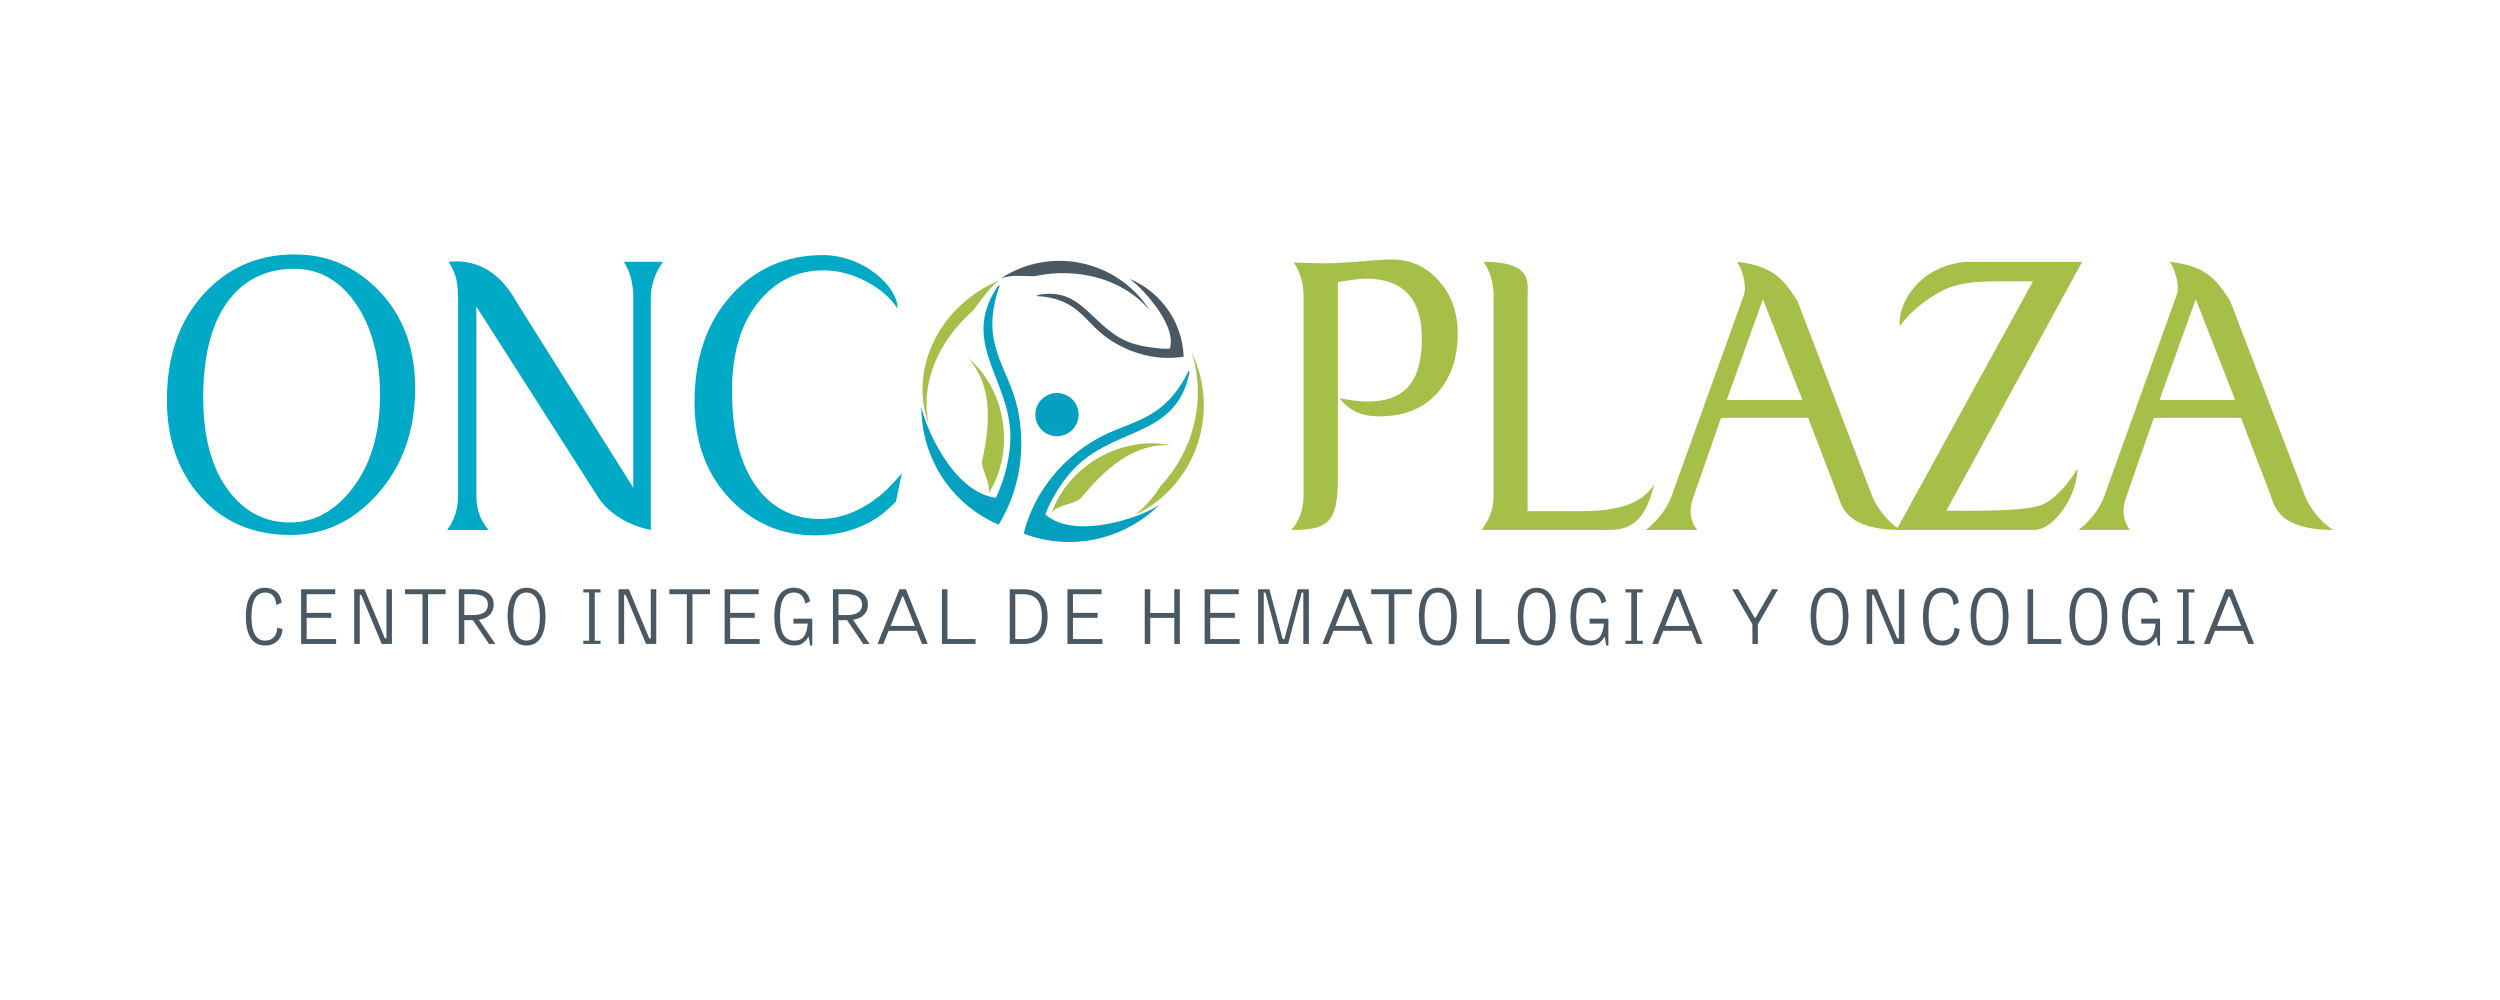<?xml version="1.0" encoding="utf-8"?>
<!-- Generator: Adobe Illustrator 14.0.0, SVG Export Plug-In . SVG Version: 6.00 Build 43363)  -->
<!DOCTYPE svg PUBLIC "-//W3C//DTD SVG 1.1//EN" "http://www.w3.org/Graphics/SVG/1.1/DTD/svg11.dtd">
<svg version="1.1" id="Layer_1" xmlns="http://www.w3.org/2000/svg" xmlns:xlink="http://www.w3.org/1999/xlink" x="0px" y="0px"
	 width="150px" height="60px" viewBox="0 0 150 60" enable-background="new 0 0 150 60" xml:space="preserve">
<rect fill="none" width="148.717" height="59.741"/>
<g>
	<path fill="#00A9C6" d="M54.108,28.399l-0.351,1.685c-0.438,0.456-0.829,0.788-1.17,1.008c-1.078,0.688-2.303,1.031-3.677,1.031
		c-1.951,0-3.615-0.687-4.988-2.062c-1.498-1.497-2.249-3.472-2.249-5.926c0-2.638,0.727-4.768,2.178-6.391
		c1.452-1.624,3.293-2.438,5.526-2.438c2.464,0,4.518,1.93,4.474,3.21c-0.408-0.639-1.03-1.184-1.874-1.626
		c-0.843-0.445-1.703-0.669-2.576-0.669c-1.515,0-2.779,0.594-3.793,1.78c-1.125,1.312-1.687,3.122-1.687,5.432
		c0,2.516,0.49,4.441,1.476,5.784c0.938,1.28,2.209,1.92,3.817,1.92c1.204,0,2.381-0.454,3.535-1.357
		C53.124,29.48,53.578,29.023,54.108,28.399 M39.776,15.708c-0.265,0.389-0.453,0.76-0.561,1.112
		c-0.109,0.353-0.167,0.691-0.167,1.017v13.959c-0.864-0.154-2.305-0.704-3.127-1.911l-7.339-11.489v11.361
		c0,0.404,0.061,0.774,0.176,1.1c0.118,0.328,0.303,0.642,0.55,0.938h-2.48c0.437-0.576,0.656-1.257,0.656-2.037v-11.92
		c0-0.436-0.04-0.813-0.117-1.133c-0.079-0.32-0.228-0.651-0.445-0.996c2.011-0.221,3.313,1.018,4.052,2.381l7.024,11.176V17.838
		c0-0.812-0.188-1.522-0.562-2.13H39.776L39.776,15.708z M22.8,23.735c0-2.261-0.481-4.096-1.439-5.501
		c-0.96-1.404-2.197-2.106-3.712-2.106c-1.546,0-2.794,0.555-3.746,1.663c-1.141,1.344-1.71,3.365-1.71,6.066
		c0,2.325,0.483,4.155,1.453,5.491c0.967,1.333,2.216,2.001,3.746,2.001c1.42,0,2.645-0.646,3.676-1.942
		C22.222,27.954,22.8,26.063,22.8,23.735 M24.908,23.294c0,2.547-0.759,4.668-2.271,6.369c-1.454,1.623-3.187,2.435-5.198,2.435
		c-2.266,0-4.085-0.789-5.459-2.365c-1.311-1.498-1.965-3.411-1.965-5.734c0-2.609,0.726-4.716,2.178-6.323s3.276-2.411,5.479-2.411
		c2,0,3.705,0.743,5.117,2.237C24.199,18.99,24.908,20.922,24.908,23.294"/>
	<path fill="#A6BF49" d="M139.985,31.796c-3.164,0-3.508-1.361-3.731-2.034l-1.794-4.689h-5.23l-1.638,4.692
		c-0.119,0.31-0.179,0.604-0.179,0.888c0,0.451,0.128,0.83,0.396,1.144h-3.092c0.346-0.268,0.652-0.575,0.924-0.929
		c0.275-0.349,0.48-0.719,0.621-1.11l4.33-12.035c0.05-0.142,0.072-0.289,0.072-0.443c0-0.328-0.072-0.681-0.209-1.058
		c-0.081-0.185-0.164-0.358-0.259-0.513c2.157,0.246,2.767,1.026,3.613,2.342l4.489,11.707c0.123,0.325,0.334,0.681,0.632,1.063
		C139.229,31.206,139.581,31.528,139.985,31.796 M134.11,23.998l-2.365-6.044l-2.176,6.044H134.11z M87.464,20.015
		c0,1.468-0.415,2.66-1.243,3.582c-0.824,0.922-1.981,1.384-3.464,1.384c-0.563,0-1.034-0.094-1.419-0.283
		c-0.379-0.186-0.706-0.459-0.971-0.818c0.188,0.046,0.344,0.079,0.468,0.093c0.457,0.077,0.859,0.118,1.22,0.118
		c1.203,0,2.061-0.353,2.574-1.054c0.457-0.608,0.681-1.521,0.681-2.739c0-2.39-1.133-3.583-3.396-3.583
		c-0.125,0-0.421,0.031-0.891,0.092c-0.157,0.018-0.406,0.055-0.75,0.117V28.76c0,2.695-0.704,3.036-2.784,3.036
		c0.483-0.58,0.724-1.258,0.724-2.039V17.791c0-0.796-0.195-1.477-0.585-2.037l1.618,0.046c0.716,0,1.519-0.04,2.409-0.115
		c0.89-0.078,1.497-0.118,1.826-0.118c1.141,0,2.091,0.424,2.847,1.277C87.086,17.693,87.464,18.75,87.464,20.015 M99.263,29.032
		c-0.406,1.586-0.961,2.764-2.645,2.764h-7.728c0.486-0.611,0.727-1.29,0.727-2.039v-11.99c0-0.779-0.201-1.466-0.607-2.059
		c2.988,0,2.645,1.282,2.645,2.059V30.67h3.16c1.232,0,2.201-0.133,2.892-0.398C98.401,30.007,98.923,29.593,99.263,29.032
		 M114.016,31.796c-3.162,0-3.504-1.361-3.729-2.034l-1.798-4.689h-5.227l-1.639,4.692c-0.119,0.31-0.18,0.604-0.18,0.888
		c0,0.451,0.131,0.83,0.396,1.144h-3.092c0.346-0.268,0.65-0.575,0.926-0.929c0.275-0.349,0.482-0.719,0.623-1.11l4.33-12.035
		c0.046-0.142,0.066-0.289,0.066-0.443c0-0.328-0.066-0.681-0.207-1.058c-0.077-0.185-0.164-0.358-0.259-0.513
		c2.157,0.246,2.769,1.026,3.617,2.342l4.486,11.707c0.126,0.325,0.335,0.681,0.635,1.063
		C113.26,31.206,113.611,31.528,114.016,31.796 M108.143,23.998l-2.367-6.044l-2.172,6.044H108.143z M124.928,15.708l-8.15,14.937
		l1.427,0.002c2.204,0,3.607-0.107,4.219-0.328c0.734-0.264,1.477-0.999,2.224-2.201c0.019,1.478-1.309,3.647-2.589,3.679h-8.276
		l8.196-14.918h-2.199c-1.392,0-2.423,0.162-3.092,0.49c-0.673,0.328-1.889,1.062-2.7,2.203c-0.149-1.314,1.133-3.621,3.974-3.863
		H124.928L124.928,15.708z"/>
	<path fill="#059FC0" d="M59.919,31.483c-1.503-0.646-2.802-1.766-3.657-3.29c-0.678-1.212-0.994-2.534-0.982-3.844
		c0.139,1.035,1.826,5.18,4.475,5.521c0.452-0.961,0.725-1.968,0.835-2.982c0.42-3.933-3.171-6.104-0.713-9.733
		c0.039-0.019,0.077-0.031,0.113-0.044c-1.283,3.582,0.538,4.842,1.082,7.477c0.204,0.99,0.261,2.02,0.153,3.045
		C61.082,28.957,60.663,30.271,59.919,31.483"/>
	<path fill="#059FC0" d="M61.42,32.017c1.486,0.566,3.157,0.68,4.803,0.217c1.307-0.366,2.44-1.049,3.338-1.945
		c-0.927,0.695-5.06,2.169-6.841,0.574c0.346-0.887,0.834-1.696,1.421-2.404c2.434-2.945,6.414-2.015,7.229-6.116
		c-0.015-0.039-0.031-0.073-0.046-0.107c-1.595,3.285-3.726,2.921-5.922,4.342c-0.825,0.529-1.58,1.192-2.216,1.961
		C62.366,29.529,61.746,30.701,61.42,32.017"/>
	<path fill="#495862" d="M71.021,21.401c-0.04-1.087-0.415-2.172-1.146-3.086c-0.58-0.729-1.313-1.262-2.119-1.588
		c0.519,0.3,2.87,2.666,2.444,4.152c-0.046,0.145-1.441-0.072-1.649-0.116c-0.17-0.037-0.339-0.08-0.504-0.129
		c-2.506-0.75-2.982-3.509-5.788-2.929c-0.017,0.019-0.035,0.039-0.053,0.059c2.499,0.127,2.835,1.569,4.319,2.578
		c0.558,0.379,1.176,0.676,1.83,0.872C69.197,21.47,70.103,21.549,71.021,21.401"/>
	<path fill="#A6BF49" d="M71.484,21.116c0.009,0.019,0.018,0.032,0.022,0.048c1.748,3.629,0.224,7.989-3.404,9.737
		c0.624-0.509,1.148-1.114,1.562-1.779C71.628,27.031,72.411,23.913,71.484,21.116"/>
	<path fill="#A6BF49" d="M55.724,25.454c-0.006-0.016-0.01-0.028-0.018-0.042c-1.197-3.293,0.714-7.137,4.266-8.592
		c-0.636,0.44-1.113,1.215-1.573,1.798C56.347,20.423,55.188,22.933,55.724,25.454"/>
	<path fill="#495862" d="M68.985,18.618c-0.007-0.014-0.017-0.026-0.025-0.039c-1.953-2.987-5.939-3.828-8.899-1.879
		c0.668-0.239,1.312-0.118,2.006-0.128C64.529,16.043,67.289,16.634,68.985,18.618"/>
	<path fill="#059FC0" d="M62.581,23.886c0.546-0.463,1.366-0.393,1.828,0.152c0.462,0.55,0.396,1.367-0.152,1.828
		c-0.547,0.464-1.367,0.395-1.828-0.15C61.964,25.169,62.034,24.35,62.581,23.886"/>
	<path fill="#A6BF49" d="M58.08,21.481c0.011,0.009,0.018,0.018,0.031,0.024c2.282,1.929,2.815,5.567,1.189,8.13
		c0.21-0.589-0.408-1.343-0.378-1.967C59.418,25.479,59.584,23.122,58.08,21.481"/>
	<path fill="#A6BF49" d="M70.261,26.724c-0.013,0-0.024-0.004-0.037-0.008c-2.927-0.606-6.12,1.216-7.138,4.073
		c0.337-0.525,1.284-0.476,1.756-0.885C66.263,28.166,68.045,26.551,70.261,26.724"/>
	<path fill="#495862" d="M132.232,38.637l1.314-3.28h0.39l1.311,3.28h-0.348l-0.312-0.787h-1.688l-0.312,0.787H132.232z
		 M133.019,37.556h1.452l-0.696-1.765h-0.064L133.019,37.556z M130.631,38.637v-0.192h0.348v-2.896h-0.348v-0.192h1.035v0.192
		h-0.346v2.896h0.346v0.192H130.631z M129.472,38.73l-0.074-0.493h-0.046c-0.1,0.169-0.218,0.295-0.353,0.375
		c-0.13,0.078-0.289,0.118-0.472,0.118c-0.397,0-0.7-0.144-0.896-0.434c-0.201-0.288-0.307-0.723-0.307-1.3
		c0-0.568,0.102-0.998,0.302-1.292c0.199-0.292,0.489-0.44,0.876-0.44c0.257,0,0.477,0.071,0.646,0.213
		c0.168,0.146,0.281,0.348,0.329,0.605l-0.288,0.125c-0.043-0.221-0.122-0.384-0.233-0.491c-0.112-0.106-0.265-0.164-0.451-0.164
		c-0.284,0-0.493,0.122-0.63,0.357c-0.135,0.236-0.207,0.602-0.207,1.085c0,0.499,0.074,0.866,0.215,1.097
		c0.14,0.23,0.369,0.347,0.671,0.347c0.24,0,0.427-0.084,0.556-0.257c0.128-0.168,0.2-0.425,0.22-0.766h-0.855V37.12h1.128v1.61
		H129.472z M124.168,36.949c0-0.535,0.102-0.951,0.299-1.244c0.198-0.294,0.476-0.44,0.834-0.44c0.366,0,0.646,0.148,0.843,0.446
		c0.197,0.298,0.294,0.729,0.294,1.285c0,0.56-0.097,0.986-0.294,1.284c-0.196,0.302-0.477,0.45-0.843,0.45
		c-0.368,0-0.648-0.152-0.843-0.455C124.266,37.97,124.168,37.528,124.168,36.949 M124.506,36.996c0,0.479,0.072,0.838,0.201,1.077
		c0.134,0.24,0.335,0.359,0.594,0.359c0.27,0,0.469-0.119,0.603-0.361c0.133-0.241,0.201-0.601,0.201-1.076
		c0-0.477-0.07-0.834-0.201-1.076c-0.134-0.244-0.333-0.366-0.603-0.366c-0.259,0-0.46,0.122-0.592,0.365
		C124.578,36.157,124.506,36.518,124.506,36.996 M121.656,38.637v-3.28h0.329v2.986h1.688v0.294H121.656z M118.237,36.949
		c0-0.535,0.1-0.951,0.298-1.244c0.199-0.294,0.479-0.44,0.839-0.44c0.364,0,0.645,0.148,0.841,0.446
		c0.197,0.298,0.294,0.729,0.294,1.285c0,0.56-0.097,0.986-0.294,1.284c-0.196,0.302-0.477,0.45-0.841,0.45
		c-0.37,0-0.652-0.152-0.845-0.455C118.333,37.97,118.237,37.528,118.237,36.949 M118.577,36.996c0,0.479,0.066,0.838,0.199,1.077
		c0.13,0.24,0.331,0.359,0.596,0.359c0.266,0,0.466-0.119,0.597-0.361c0.137-0.241,0.203-0.601,0.203-1.076
		c0-0.477-0.066-0.834-0.203-1.076c-0.133-0.244-0.331-0.366-0.597-0.366c-0.265,0-0.46,0.122-0.596,0.365
		C118.644,36.157,118.577,36.518,118.577,36.996 M117.575,37.742c-0.019,0.299-0.123,0.537-0.313,0.72
		c-0.19,0.178-0.431,0.269-0.721,0.269c-0.381,0-0.67-0.146-0.865-0.442c-0.198-0.297-0.298-0.726-0.298-1.293
		c0-0.557,0.1-0.986,0.298-1.284c0.195-0.298,0.477-0.446,0.843-0.446c0.277,0,0.512,0.078,0.692,0.237
		c0.184,0.162,0.287,0.381,0.314,0.659l-0.319,0.141c-0.017-0.25-0.081-0.438-0.194-0.561c-0.109-0.125-0.268-0.188-0.47-0.188
		c-0.278,0-0.489,0.12-0.62,0.359c-0.137,0.238-0.205,0.602-0.205,1.082c0,0.477,0.068,0.836,0.205,1.077
		c0.133,0.243,0.342,0.365,0.611,0.365c0.222,0,0.396-0.068,0.528-0.207c0.132-0.138,0.198-0.326,0.2-0.566L117.575,37.742z
		 M111.998,38.637v-3.28h0.619l1.222,2.95h0.092v-2.95h0.329v3.28h-0.609l-1.234-2.95h-0.086v2.95H111.998z M108.635,36.949
		c0-0.535,0.102-0.951,0.301-1.244c0.196-0.294,0.477-0.44,0.834-0.44c0.367,0,0.646,0.148,0.842,0.446
		c0.198,0.298,0.294,0.729,0.294,1.285c0,0.56-0.096,0.986-0.294,1.284c-0.195,0.302-0.475,0.45-0.842,0.45
		c-0.368,0-0.651-0.152-0.847-0.455C108.732,37.97,108.635,37.528,108.635,36.949 M108.975,36.996c0,0.479,0.066,0.838,0.199,1.077
		c0.133,0.24,0.331,0.359,0.596,0.359c0.266,0,0.467-0.119,0.601-0.361c0.135-0.241,0.203-0.601,0.203-1.076
		c0-0.477-0.068-0.834-0.203-1.076c-0.132-0.244-0.335-0.366-0.601-0.366c-0.265,0-0.463,0.122-0.596,0.365
		C109.041,36.157,108.975,36.518,108.975,36.996 M105.144,38.637v-1.175l-1.211-2.105h0.36l0.983,1.706h0.058l0.984-1.706h0.364
		l-1.21,2.105v1.175H105.144z M99.133,38.637l1.314-3.28h0.392l1.309,3.28h-0.344l-0.312-0.787h-1.696l-0.312,0.787H99.133z
		 M99.913,37.556h1.46l-0.698-1.765h-0.062L99.913,37.556z M97.531,38.637v-0.192h0.347v-2.896h-0.347v-0.192h1.033v0.192h-0.346
		v2.896h0.346v0.192H97.531z M96.37,38.73l-0.075-0.493H96.25c-0.102,0.169-0.218,0.295-0.35,0.375
		c-0.133,0.078-0.29,0.118-0.473,0.118c-0.397,0-0.698-0.144-0.898-0.434c-0.201-0.288-0.301-0.723-0.301-1.3
		c0-0.568,0.098-0.998,0.297-1.292c0.198-0.292,0.49-0.44,0.875-0.44c0.259,0,0.473,0.071,0.646,0.213
		c0.172,0.146,0.281,0.348,0.329,0.605l-0.288,0.125c-0.041-0.221-0.118-0.384-0.235-0.491c-0.11-0.106-0.261-0.164-0.45-0.164
		c-0.283,0-0.494,0.122-0.627,0.357c-0.137,0.236-0.205,0.602-0.205,1.085c0,0.499,0.072,0.866,0.209,1.097
		c0.143,0.23,0.367,0.347,0.675,0.347c0.238,0,0.421-0.084,0.552-0.257c0.128-0.168,0.202-0.425,0.228-0.766h-0.859V37.12h1.128
		v1.61H96.37z M91.068,36.949c0-0.535,0.1-0.951,0.297-1.244c0.202-0.294,0.478-0.44,0.84-0.44c0.363,0,0.643,0.148,0.841,0.446
		c0.197,0.298,0.294,0.729,0.294,1.285c0,0.56-0.097,0.986-0.294,1.284c-0.198,0.302-0.478,0.45-0.841,0.45
		c-0.37,0-0.652-0.152-0.849-0.455C91.162,37.97,91.068,37.528,91.068,36.949 M91.404,36.996c0,0.479,0.07,0.838,0.201,1.077
		c0.132,0.24,0.329,0.359,0.6,0.359c0.264,0,0.464-0.119,0.595-0.361c0.137-0.241,0.205-0.601,0.205-1.076
		c0-0.477-0.068-0.834-0.205-1.076c-0.133-0.244-0.331-0.366-0.595-0.366c-0.267,0-0.466,0.122-0.6,0.365
		C91.475,36.157,91.404,36.518,91.404,36.996 M88.555,38.637v-3.28h0.333v2.986h1.684v0.294H88.555z M85.136,36.949
		c0-0.535,0.098-0.951,0.301-1.244c0.2-0.294,0.476-0.44,0.838-0.44s0.643,0.148,0.841,0.446c0.195,0.298,0.292,0.729,0.292,1.285
		c0,0.56-0.099,0.986-0.292,1.284c-0.198,0.302-0.479,0.45-0.841,0.45c-0.372,0-0.652-0.152-0.847-0.455
		C85.233,37.97,85.136,37.528,85.136,36.949 M85.474,36.996c0,0.479,0.07,0.838,0.2,1.077c0.133,0.24,0.332,0.359,0.601,0.359
		c0.262,0,0.464-0.119,0.597-0.361c0.135-0.241,0.199-0.601,0.199-1.076c0-0.477-0.064-0.834-0.199-1.076
		c-0.133-0.244-0.335-0.366-0.597-0.366c-0.267,0-0.466,0.122-0.599,0.365C85.544,36.157,85.474,36.518,85.474,36.996
		 M83.322,38.637v-2.984h-1.051v-0.296h2.439v0.296h-1.048v2.984H83.322z M79.345,38.637l1.314-3.28h0.391l1.309,3.28h-0.346
		L81.7,37.85h-1.692l-0.312,0.787H79.345z M80.126,37.556h1.458l-0.699-1.765h-0.061L80.126,37.556z M75.488,38.637v-3.28h0.674
		l0.798,2.986h0.106l0.797-2.986h0.669v3.28H78.2v-3.082H78.1l-0.813,3.082h-0.549l-0.814-3.082h-0.099v3.082H75.488z
		 M72.279,38.637v-3.28h2.048v0.296h-1.714v1.118h1.476v0.297h-1.476v1.275h1.768v0.294H72.279z M68.685,38.637v-3.28h0.33v1.42
		h1.443v-1.42h0.332v3.28h-0.332v-1.564h-1.443v1.564H68.685z M64.047,38.637v-3.28h2.045v0.296h-1.714v1.118h1.477v0.297h-1.477
		v1.275h1.77v0.294H64.047z M60.916,38.343h0.481c0.382,0,0.661-0.109,0.842-0.328c0.181-0.218,0.271-0.557,0.271-1.019
		c0-0.46-0.092-0.798-0.271-1.015c-0.181-0.216-0.46-0.328-0.842-0.328h-0.481V38.343z M60.585,38.637v-3.28h0.838
		c0.474,0,0.828,0.138,1.072,0.417c0.242,0.28,0.361,0.686,0.361,1.223c0,0.54-0.119,0.949-0.361,1.225
		c-0.243,0.277-0.599,0.416-1.072,0.416H60.585z M56.515,38.637v-3.28h0.332v2.986h1.688v0.294H56.515z M52.654,38.637l1.313-3.28
		h0.389l1.31,3.28h-0.347l-0.311-0.787h-1.694l-0.312,0.787H52.654z M53.434,37.556h1.457l-0.697-1.765h-0.062L53.434,37.556z
		 M49.977,38.637v-3.28h0.932c0.357,0,0.641,0.085,0.85,0.251c0.211,0.164,0.315,0.387,0.315,0.669c0,0.243-0.078,0.448-0.234,0.606
		c-0.161,0.161-0.378,0.261-0.657,0.306l0.991,1.448h-0.382l-0.965-1.427H50.31v1.427H49.977L49.977,38.637z M50.309,35.652v1.253
		h0.484c0.31,0,0.542-0.054,0.697-0.157c0.158-0.105,0.237-0.26,0.237-0.472c0-0.203-0.078-0.362-0.235-0.467
		c-0.154-0.102-0.389-0.157-0.699-0.157H50.309z M48.604,38.73l-0.075-0.493h-0.043c-0.102,0.169-0.22,0.295-0.352,0.375
		c-0.134,0.078-0.29,0.118-0.474,0.118c-0.398,0-0.699-0.144-0.899-0.434c-0.201-0.288-0.302-0.723-0.302-1.3
		c0-0.568,0.101-0.998,0.298-1.292c0.2-0.292,0.491-0.44,0.874-0.44c0.261,0,0.478,0.071,0.649,0.213
		c0.17,0.146,0.281,0.348,0.328,0.605l-0.286,0.125c-0.044-0.221-0.123-0.384-0.235-0.491c-0.114-0.106-0.265-0.164-0.449-0.164
		c-0.285,0-0.495,0.122-0.631,0.357c-0.137,0.236-0.206,0.602-0.206,1.085c0,0.499,0.069,0.866,0.212,1.097
		c0.145,0.23,0.366,0.347,0.672,0.347c0.241,0,0.424-0.084,0.552-0.257c0.131-0.168,0.203-0.425,0.226-0.766h-0.857V37.12h1.129
		v1.61H48.604z M43.478,38.637v-3.28h2.045v0.296h-1.714v1.118h1.477v0.297h-1.477v1.275h1.77v0.294H43.478z M41.21,38.637v-2.984
		h-1.051v-0.296h2.439v0.296h-1.052v2.984H41.21z M37.114,38.637v-3.28h0.618l1.224,2.95h0.091v-2.95h0.329v3.28h-0.613l-1.229-2.95
		h-0.086v2.95H37.114z M34.998,38.637v-0.192h0.349v-2.896h-0.349v-0.192h1.033v0.192h-0.346v2.896h0.347v0.192H34.998z
		 M30.457,36.949c0-0.535,0.101-0.951,0.3-1.244c0.198-0.294,0.477-0.44,0.834-0.44c0.366,0,0.647,0.148,0.843,0.446
		c0.196,0.298,0.294,0.729,0.294,1.285c0,0.56-0.098,0.986-0.294,1.284c-0.196,0.302-0.477,0.45-0.843,0.45
		c-0.369,0-0.649-0.152-0.844-0.455C30.553,37.97,30.457,37.528,30.457,36.949 M30.797,36.996c0,0.479,0.066,0.838,0.199,1.077
		c0.133,0.24,0.331,0.359,0.595,0.359c0.267,0,0.466-0.119,0.6-0.361c0.136-0.241,0.202-0.601,0.202-1.076
		c0-0.477-0.067-0.834-0.202-1.076c-0.134-0.244-0.333-0.366-0.6-0.366c-0.264,0-0.461,0.122-0.595,0.365
		C30.863,36.157,30.797,36.518,30.797,36.996 M27.527,38.637v-3.28h0.929c0.358,0,0.642,0.085,0.853,0.251
		c0.208,0.164,0.313,0.387,0.313,0.669c0,0.243-0.079,0.448-0.234,0.606c-0.16,0.161-0.377,0.261-0.654,0.306l0.988,1.448h-0.381
		l-0.968-1.427h-0.515v1.427H27.527L27.527,38.637z M27.858,35.652v1.253h0.484c0.311,0,0.544-0.054,0.699-0.157
		c0.156-0.105,0.234-0.26,0.234-0.472c0-0.203-0.078-0.362-0.234-0.467c-0.152-0.102-0.387-0.157-0.699-0.157H27.858z
		 M25.349,38.637v-2.984h-1.052v-0.296h2.44v0.296h-1.051v2.984H25.349z M21.253,38.637v-3.28h0.618l1.226,2.95h0.09v-2.95h0.328
		v3.28h-0.613l-1.23-2.95h-0.086v2.95H21.253z M18.067,38.637v-3.28h2.046v0.296h-1.714v1.118h1.476v0.297h-1.476v1.275h1.769v0.294
		H18.067z M16.952,37.742c-0.019,0.299-0.123,0.537-0.315,0.72c-0.19,0.178-0.432,0.269-0.723,0.269
		c-0.379,0-0.669-0.146-0.865-0.442c-0.199-0.297-0.296-0.726-0.296-1.293c0-0.557,0.097-0.986,0.293-1.284
		c0.197-0.298,0.479-0.446,0.844-0.446c0.284,0,0.516,0.078,0.695,0.237c0.182,0.162,0.284,0.381,0.311,0.659l-0.317,0.141
		c-0.019-0.25-0.084-0.438-0.194-0.561c-0.109-0.125-0.267-0.188-0.472-0.188c-0.277,0-0.483,0.12-0.62,0.359
		c-0.138,0.238-0.205,0.602-0.205,1.082c0,0.477,0.067,0.836,0.205,1.077c0.136,0.243,0.34,0.365,0.609,0.365
		c0.224,0,0.399-0.068,0.528-0.207c0.133-0.138,0.2-0.326,0.203-0.566L16.952,37.742z"/>
</g>
</svg>

